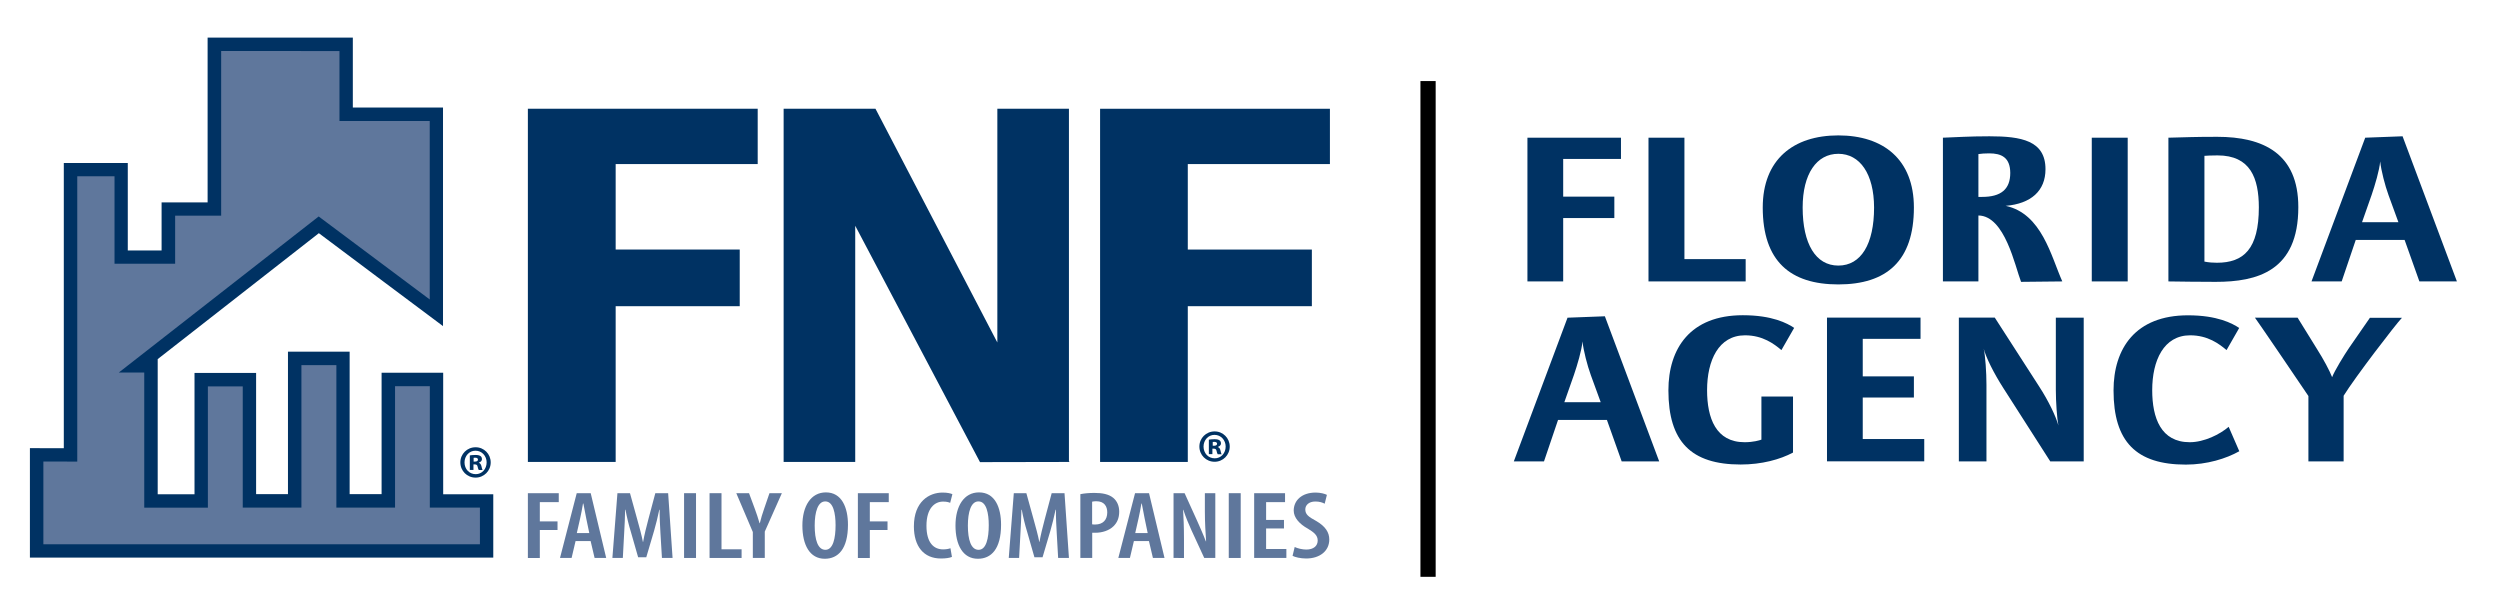 <?xml version="1.0" encoding="utf-8"?>
<!-- Generator: Adobe Illustrator 27.5.0, SVG Export Plug-In . SVG Version: 6.00 Build 0)  -->
<svg version="1.1" id="Layer_1" xmlns="http://www.w3.org/2000/svg" xmlns:xlink="http://www.w3.org/1999/xlink" x="0px" y="0px"
	 viewBox="0 0 282.5 68.87" style="enable-background:new 0 0 282.5 68.87;" xml:space="preserve">
<style type="text/css">
	.st0{fill:#003263;}
	.st1{fill:#5F779C;}
</style>
<g>
	<g>
		<path class="st0" d="M23.46,4.26c0,0,0,17.22,0,18.61c-1.1,0-5.2,0-5.2,0s0,4.31,0,5.43c-0.93,0-2.89,0-3.82,0
			c0-1.29,0-9.88,0-9.88H7.21c0,0,0,30.79,0,32.23c-0.98,0-3.83-0.01-3.83-0.01v12.37h52.36v-7.16c0,0-4.52,0-5.66,0
			c0-1.35,0-13.73,0-13.73h-6.96c0,0,0,12.37,0,13.72c-0.91,0-2.7,0-3.61,0c0-1.37,0-16.1,0-16.1h-6.97c0,0,0,14.73,0,16.1
			c-0.91,0-2.7,0-3.6,0c0-1.35,0-13.7,0-13.7h-6.96c0,0,0,12.36,0,13.71c-0.96,0-3.2,0-4.16,0c0-1.37,0-15.27,0-15.27h0
			c2.83-2.21,17.41-13.6,18.21-14.23C36.88,27,50.06,36.85,50.06,36.85v-24.7c0,0-8.9,0-10.19,0c0-1.24,0-7.9,0-7.9H23.46z"/>
		<path class="st1" d="M38.36,5.77c0,1.24,0,7.9,0,7.9s8.9,0,10.2,0c0,1.31,0,17.64,0,20.17c-2-1.49-12.55-9.38-12.55-9.38
			L13.42,42.1c0,0,2.54,0,2.88,0c0,1.37,0,15.27,0,15.27h7.19c0,0,0-12.36,0-13.71c0.94,0,3,0,3.94,0c0,1.35,0,13.7,0,13.7h6.63
			c0,0,0-14.73,0-16.1c0.94,0,3,0,3.95,0c0,1.37,0,16.1,0,16.1h6.63c0,0,0-12.37,0-13.72c0.94,0,2.99,0,3.93,0
			c0,1.35,0,13.72,0,13.72s4.52,0,5.66,0c0,0.96,0,3.18,0,4.14c-1.44,0-47.89,0-49.33,0c0-1.21,0-8.13,0-9.35
			c0.98,0,3.83,0.01,3.83,0.01s0-30.79,0-32.24c0.97,0,3.24,0,4.21,0c0,1.29,0,9.88,0,9.88h6.85c0,0,0-4.31,0-5.43
			c1.1,0,5.2,0,5.2,0s0-17.22,0-18.61C26.26,5.77,37.07,5.77,38.36,5.77z"/>
		<path class="st0" d="M69.57,18.53v9.67h14.02v6.4H69.57V52.2h-9.92V12.29h25.97v6.25H69.57z"/>
		<path class="st0" d="M134.22,18.53v9.67h14.02v6.4h-14.02V52.2h-9.91V12.29h25.97v6.25H134.22z"/>
	</g>
	<polygon class="st0" points="120.85,52.2 120.79,52.09 120.79,12.29 112.7,12.29 112.7,38.7 98.93,12.29 96.64,12.29 88.55,12.29 
		88.55,52.2 96.64,52.2 96.64,25.51 110.74,52.22 	"/>
</g>
<rect x="160.51" y="9.16" width="1.72" height="56.02"/>
<g>
	<path class="st1" d="M59.65,55.73h3.49v1.01h-2.14v2.18h2v0.97h-2v3.16h-1.35V55.73z"/>
	<path class="st1" d="M65.04,61.14l-0.45,1.91h-1.31l1.89-7.32h1.58l1.75,7.32h-1.31l-0.45-1.91H65.04z M66.59,60.24l-0.35-1.68
		c-0.1-0.48-0.21-1.15-0.32-1.66h-0.04c-0.09,0.51-0.21,1.21-0.32,1.66l-0.38,1.68H66.59z"/>
	<path class="st1" d="M74.63,60.23c-0.05-0.83-0.1-1.82-0.09-2.63h-0.04c-0.16,0.8-0.39,1.68-0.59,2.39l-0.88,2.98h-0.92l-0.83-2.9
		c-0.23-0.74-0.45-1.65-0.6-2.47h-0.04c-0.01,0.82-0.06,1.79-0.11,2.66l-0.15,2.79H69.2l0.57-7.32h1.42l0.82,2.97
		c0.26,0.94,0.48,1.72,0.64,2.54h0.02c0.15-0.83,0.34-1.59,0.59-2.54l0.79-2.97h1.45l0.5,7.32H74.8L74.63,60.23z"/>
	<path class="st1" d="M78.65,55.73v7.32H77.3v-7.32H78.65z"/>
	<path class="st1" d="M80.18,55.73h1.35v6.34h2.27v0.98h-3.62V55.73z"/>
	<path class="st1" d="M85.07,63.05v-2.93l-1.87-4.39h1.44l0.66,1.78c0.18,0.49,0.37,1.05,0.53,1.61h0.03
		c0.13-0.55,0.3-1.1,0.49-1.64l0.6-1.75h1.4l-1.93,4.34v2.98H85.07z"/>
	<path class="st1" d="M95.82,59.29c0,2.76-1.12,3.85-2.62,3.85c-1.69,0-2.53-1.55-2.53-3.76c0-2.19,0.96-3.74,2.66-3.74
		C95.11,55.64,95.82,57.33,95.82,59.29z M92.06,59.39c0,1.6,0.35,2.74,1.21,2.74c0.87,0,1.15-1.31,1.15-2.78
		c0-1.32-0.25-2.69-1.16-2.69C92.42,56.65,92.06,57.86,92.06,59.39z"/>
	<path class="st1" d="M96.94,55.73h3.49v1.01h-2.14v2.18h2v0.97h-2v3.16h-1.35V55.73z"/>
	<path class="st1" d="M107.57,62.93c-0.25,0.11-0.69,0.18-1.25,0.18c-1.94,0-3.05-1.37-3.05-3.63c0-2.81,1.73-3.82,3.24-3.82
		c0.56,0,0.93,0.1,1.11,0.18l-0.25,0.98c-0.2-0.08-0.4-0.14-0.81-0.14c-0.92,0-1.87,0.73-1.87,2.73c0,1.97,0.86,2.67,1.88,2.67
		c0.32,0,0.63-0.05,0.83-0.13L107.57,62.93z"/>
	<path class="st1" d="M113.12,59.29c0,2.76-1.12,3.85-2.62,3.85c-1.69,0-2.53-1.55-2.53-3.76c0-2.19,0.96-3.74,2.66-3.74
		C112.42,55.64,113.12,57.33,113.12,59.29z M109.37,59.39c0,1.6,0.35,2.74,1.21,2.74c0.87,0,1.15-1.31,1.15-2.78
		c0-1.32-0.25-2.69-1.16-2.69C109.72,56.65,109.37,57.86,109.37,59.39z"/>
	<path class="st1" d="M119.41,60.23c-0.05-0.83-0.1-1.82-0.09-2.63h-0.04c-0.16,0.8-0.39,1.68-0.59,2.39l-0.88,2.98h-0.92l-0.83-2.9
		c-0.23-0.74-0.45-1.65-0.6-2.47h-0.04c-0.01,0.82-0.06,1.79-0.11,2.66l-0.15,2.79h-1.17l0.57-7.32h1.42l0.82,2.97
		c0.26,0.94,0.48,1.72,0.64,2.54h0.02c0.15-0.83,0.34-1.59,0.59-2.54l0.79-2.97h1.45l0.5,7.32h-1.22L119.41,60.23z"/>
	<path class="st1" d="M122.08,55.84c0.44-0.09,0.98-0.14,1.59-0.14c0.9,0,1.61,0.14,2.12,0.55c0.45,0.37,0.68,0.93,0.68,1.56
		c0,0.74-0.24,1.25-0.63,1.64c-0.5,0.51-1.32,0.75-2.04,0.75c-0.14,0-0.25,0-0.38,0v2.85h-1.34V55.84z M123.42,59.25
		c0.1,0.02,0.2,0.02,0.33,0.02c0.88,0,1.37-0.52,1.37-1.37c0-0.68-0.33-1.26-1.24-1.26c-0.18,0-0.35,0.02-0.47,0.05V59.25z"/>
	<path class="st1" d="M128.13,61.14l-0.45,1.91h-1.31l1.89-7.32h1.58l1.75,7.32h-1.31l-0.45-1.91H128.13z M129.69,60.24l-0.35-1.68
		c-0.1-0.48-0.21-1.15-0.32-1.66h-0.04c-0.09,0.51-0.21,1.21-0.32,1.66l-0.38,1.68H129.69z"/>
	<path class="st1" d="M132.61,63.05v-7.32h1.25l1.42,3.13c0.29,0.66,0.72,1.61,0.98,2.31h0.03c-0.06-0.93-0.14-2.06-0.14-3.38v-2.06
		h1.18v7.32h-1.25l-1.44-3.12c-0.3-0.67-0.68-1.55-0.92-2.32h-0.03c0.05,0.85,0.1,1.88,0.1,3.4v2.04H132.61z"/>
	<path class="st1" d="M140.2,55.73v7.32h-1.35v-7.32H140.2z"/>
	<path class="st1" d="M145.09,59.72h-2.02v2.32h2.29v1.01h-3.64v-7.32h3.49v1.01h-2.14v2.01h2.02V59.72z"/>
	<path class="st1" d="M146.3,61.81c0.32,0.16,0.87,0.29,1.31,0.29c0.83,0,1.29-0.42,1.29-1.02c0-0.59-0.42-0.92-1.11-1.34
		c-0.95-0.52-1.6-1.25-1.6-2.04c0-1.14,0.9-2.04,2.48-2.04c0.54,0,1.05,0.14,1.27,0.26l-0.25,1c-0.23-0.13-0.59-0.25-1.05-0.25
		c-0.77,0-1.14,0.44-1.14,0.89c0,0.56,0.34,0.83,1.21,1.3c1.07,0.61,1.5,1.31,1.5,2.1c0,1.31-1.08,2.15-2.61,2.15
		c-0.64,0-1.27-0.15-1.54-0.3L146.3,61.81z"/>
</g>
<g>
	<path class="st0" d="M53.75,50.54c0.94,0,1.7,0.76,1.7,1.71c0,0.96-0.76,1.72-1.71,1.72c-0.96,0-1.72-0.76-1.72-1.72
		c0-0.95,0.76-1.71,1.72-1.71H53.75z M53.72,50.93c-0.7,0-1.23,0.6-1.23,1.32c0,0.75,0.53,1.33,1.26,1.33
		c0.71,0.01,1.24-0.58,1.24-1.33c0-0.72-0.53-1.32-1.26-1.32H53.72z M53.49,53.1h-0.4v-1.64c0.12-0.02,0.34-0.05,0.63-0.05
		c0.31,0,0.47,0.05,0.58,0.13c0.1,0.06,0.16,0.19,0.16,0.36c0,0.17-0.15,0.31-0.35,0.38v0.02c0.16,0.05,0.25,0.18,0.3,0.41
		c0.05,0.24,0.09,0.34,0.12,0.4H54.1c-0.05-0.06-0.09-0.21-0.13-0.38c-0.03-0.17-0.12-0.25-0.3-0.25h-0.17V53.1z M53.51,52.16h0.15
		c0.19,0,0.35-0.06,0.35-0.22c0-0.14-0.11-0.22-0.31-0.22c-0.09,0-0.15,0.01-0.18,0.01V52.16z"/>
</g>
<g>
	<path class="st0" d="M176.64,17.95v4.27h5.78v2.42h-5.78v7.16h-4.04V15.56h10.57v2.4H176.64z"/>
	<path class="st0" d="M186.28,31.8V15.56h4.06v13.72h6.92v2.52H186.28z"/>
	<path class="st0" d="M207.73,32.14c-5.44,0-8.54-2.63-8.54-8.69c0-5.41,3.44-8.15,8.54-8.15c5.1,0,8.54,2.73,8.54,8.15
		C216.27,29.48,213.19,32.14,207.73,32.14z M207.73,17.38c-2.45,0-4.03,2.26-4.03,6.07c0,4.11,1.48,6.56,4.03,6.56
		c2.58,0,4.04-2.45,4.04-6.56C211.76,19.64,210.17,17.38,207.73,17.38z"/>
	<path class="st0" d="M223.56,31.8h-4.01V15.56c1.46-0.05,2.92-0.16,5.26-0.16c3.57,0,6.33,0.47,6.33,3.72c0,2.45-1.64,3.9-4.5,4.14
		c4.09,0.88,5.13,5.7,6.4,8.54l-4.66,0.05c-0.68-1.74-1.82-7.47-4.82-7.5V31.8z M224.78,17.33c-0.47,0-0.91,0.03-1.22,0.08v4.84
		h0.42c2.13,0,3.18-0.86,3.18-2.71C227.15,17.77,226.14,17.33,224.78,17.33z"/>
	<path class="st0" d="M236.37,31.8V15.56h4.06V31.8H236.37z"/>
	<path class="st0" d="M250.37,31.85c-2.03,0-3.8-0.03-5.34-0.05V15.56c2.11-0.05,2.89-0.1,5.52-0.1c5.18,0,9.16,1.87,9.16,7.94
		C259.72,30.66,255.03,31.85,250.37,31.85z M250.58,17.56c-0.75,0-1.15,0.03-1.48,0.05v11.95c0.5,0.1,0.99,0.13,1.41,0.13
		c3.02,0,4.74-1.54,4.74-6.27C255.24,20.14,254.31,17.56,250.58,17.56z"/>
	<path class="st0" d="M273.39,31.8l-1.67-4.69h-5.52l-1.59,4.69h-3.41l6.07-16.24l4.22-0.16l6.14,16.4H273.39z M269.9,22.04
		c-0.39-1.07-0.83-2.76-0.94-3.8c-0.08,0.99-0.6,2.71-0.96,3.77l-1.09,3.1h4.11L269.9,22.04z"/>
	<path class="st0" d="M183.25,52.14l-1.67-4.69h-5.52l-1.59,4.69h-3.41l6.07-16.24l4.22-0.16l6.14,16.4H183.25z M179.76,42.38
		c-0.39-1.07-0.83-2.76-0.94-3.8c-0.08,0.99-0.6,2.71-0.96,3.77l-1.09,3.1h4.11L179.76,42.38z"/>
	<path class="st0" d="M201.3,39.56c-0.83-0.7-2.11-1.67-4.11-1.67c-2.99,0-4.29,2.84-4.29,6.2c0,3.15,0.99,5.88,4.24,5.88
		c0.99,0,1.67-0.21,1.9-0.29v-4.87h3.57v6.33c-1.46,0.78-3.54,1.35-5.91,1.35c-5.6,0-8.17-2.58-8.17-8.38
		c0-4.74,2.47-8.49,8.41-8.49c3.33,0,5.02,0.91,5.8,1.43L201.3,39.56z"/>
	<path class="st0" d="M206.45,52.14V35.89h10.57v2.4h-6.53v4.24h5.78v2.39h-5.78v4.69h6.95v2.52H206.45z"/>
	<path class="st0" d="M231.68,52.14l-5.31-8.3c-1.07-1.67-1.95-3.44-2.21-4.43c0.18,0.78,0.31,2.68,0.31,4.06v8.67h-3.12V35.89h4.06
		l5,7.76c1.09,1.67,1.93,3.46,2.19,4.43c-0.16-0.78-0.29-2.68-0.29-4.03v-8.15h3.15v16.24H231.68z"/>
	<path class="st0" d="M253.03,37.06l-1.43,2.5c-0.83-0.7-2.11-1.67-4.11-1.67c-2.99,0-4.29,2.84-4.29,6.2
		c0,3.15,0.99,5.88,4.24,5.88c1.64,0,3.41-0.89,4.4-1.74l1.2,2.76c-1.48,0.83-3.64,1.51-6.04,1.51c-5.6,0-8.17-2.58-8.17-8.38
		c0-4.74,2.47-8.49,8.41-8.49C250.56,35.63,252.25,36.54,253.03,37.06z"/>
	<path class="st0" d="M264.83,44.72v7.42h-3.98v-7.39c-0.94-1.41-5.83-8.59-6.04-8.85h4.82l2.16,3.49c0.81,1.28,1.43,2.45,1.74,3.23
		c0.26-0.7,1.38-2.53,1.93-3.33l2.34-3.38h3.62C270.71,36.65,266.1,42.66,264.83,44.72z"/>
</g>
<g>
	<path class="st0" d="M137.26,48.75c0.94,0,1.7,0.76,1.7,1.71c0,0.96-0.76,1.72-1.71,1.72c-0.96,0-1.72-0.76-1.72-1.72
		c0-0.95,0.76-1.71,1.72-1.71H137.26z M137.23,49.14c-0.7,0-1.23,0.6-1.23,1.32c0,0.75,0.53,1.33,1.26,1.33
		c0.71,0.01,1.24-0.58,1.24-1.33c0-0.72-0.53-1.32-1.26-1.32H137.23z M137,51.32h-0.4v-1.64c0.12-0.02,0.34-0.05,0.63-0.05
		c0.31,0,0.47,0.05,0.58,0.13c0.1,0.06,0.16,0.19,0.16,0.36c0,0.17-0.15,0.31-0.35,0.38v0.02c0.16,0.05,0.25,0.18,0.3,0.41
		c0.05,0.24,0.09,0.34,0.12,0.4h-0.44c-0.05-0.06-0.09-0.21-0.13-0.38c-0.03-0.17-0.12-0.25-0.3-0.25H137V51.32z M137.03,50.37h0.15
		c0.19,0,0.35-0.06,0.35-0.22c0-0.14-0.11-0.22-0.31-0.22c-0.09,0-0.15,0.01-0.18,0.01V50.37z"/>
</g>
</svg>
